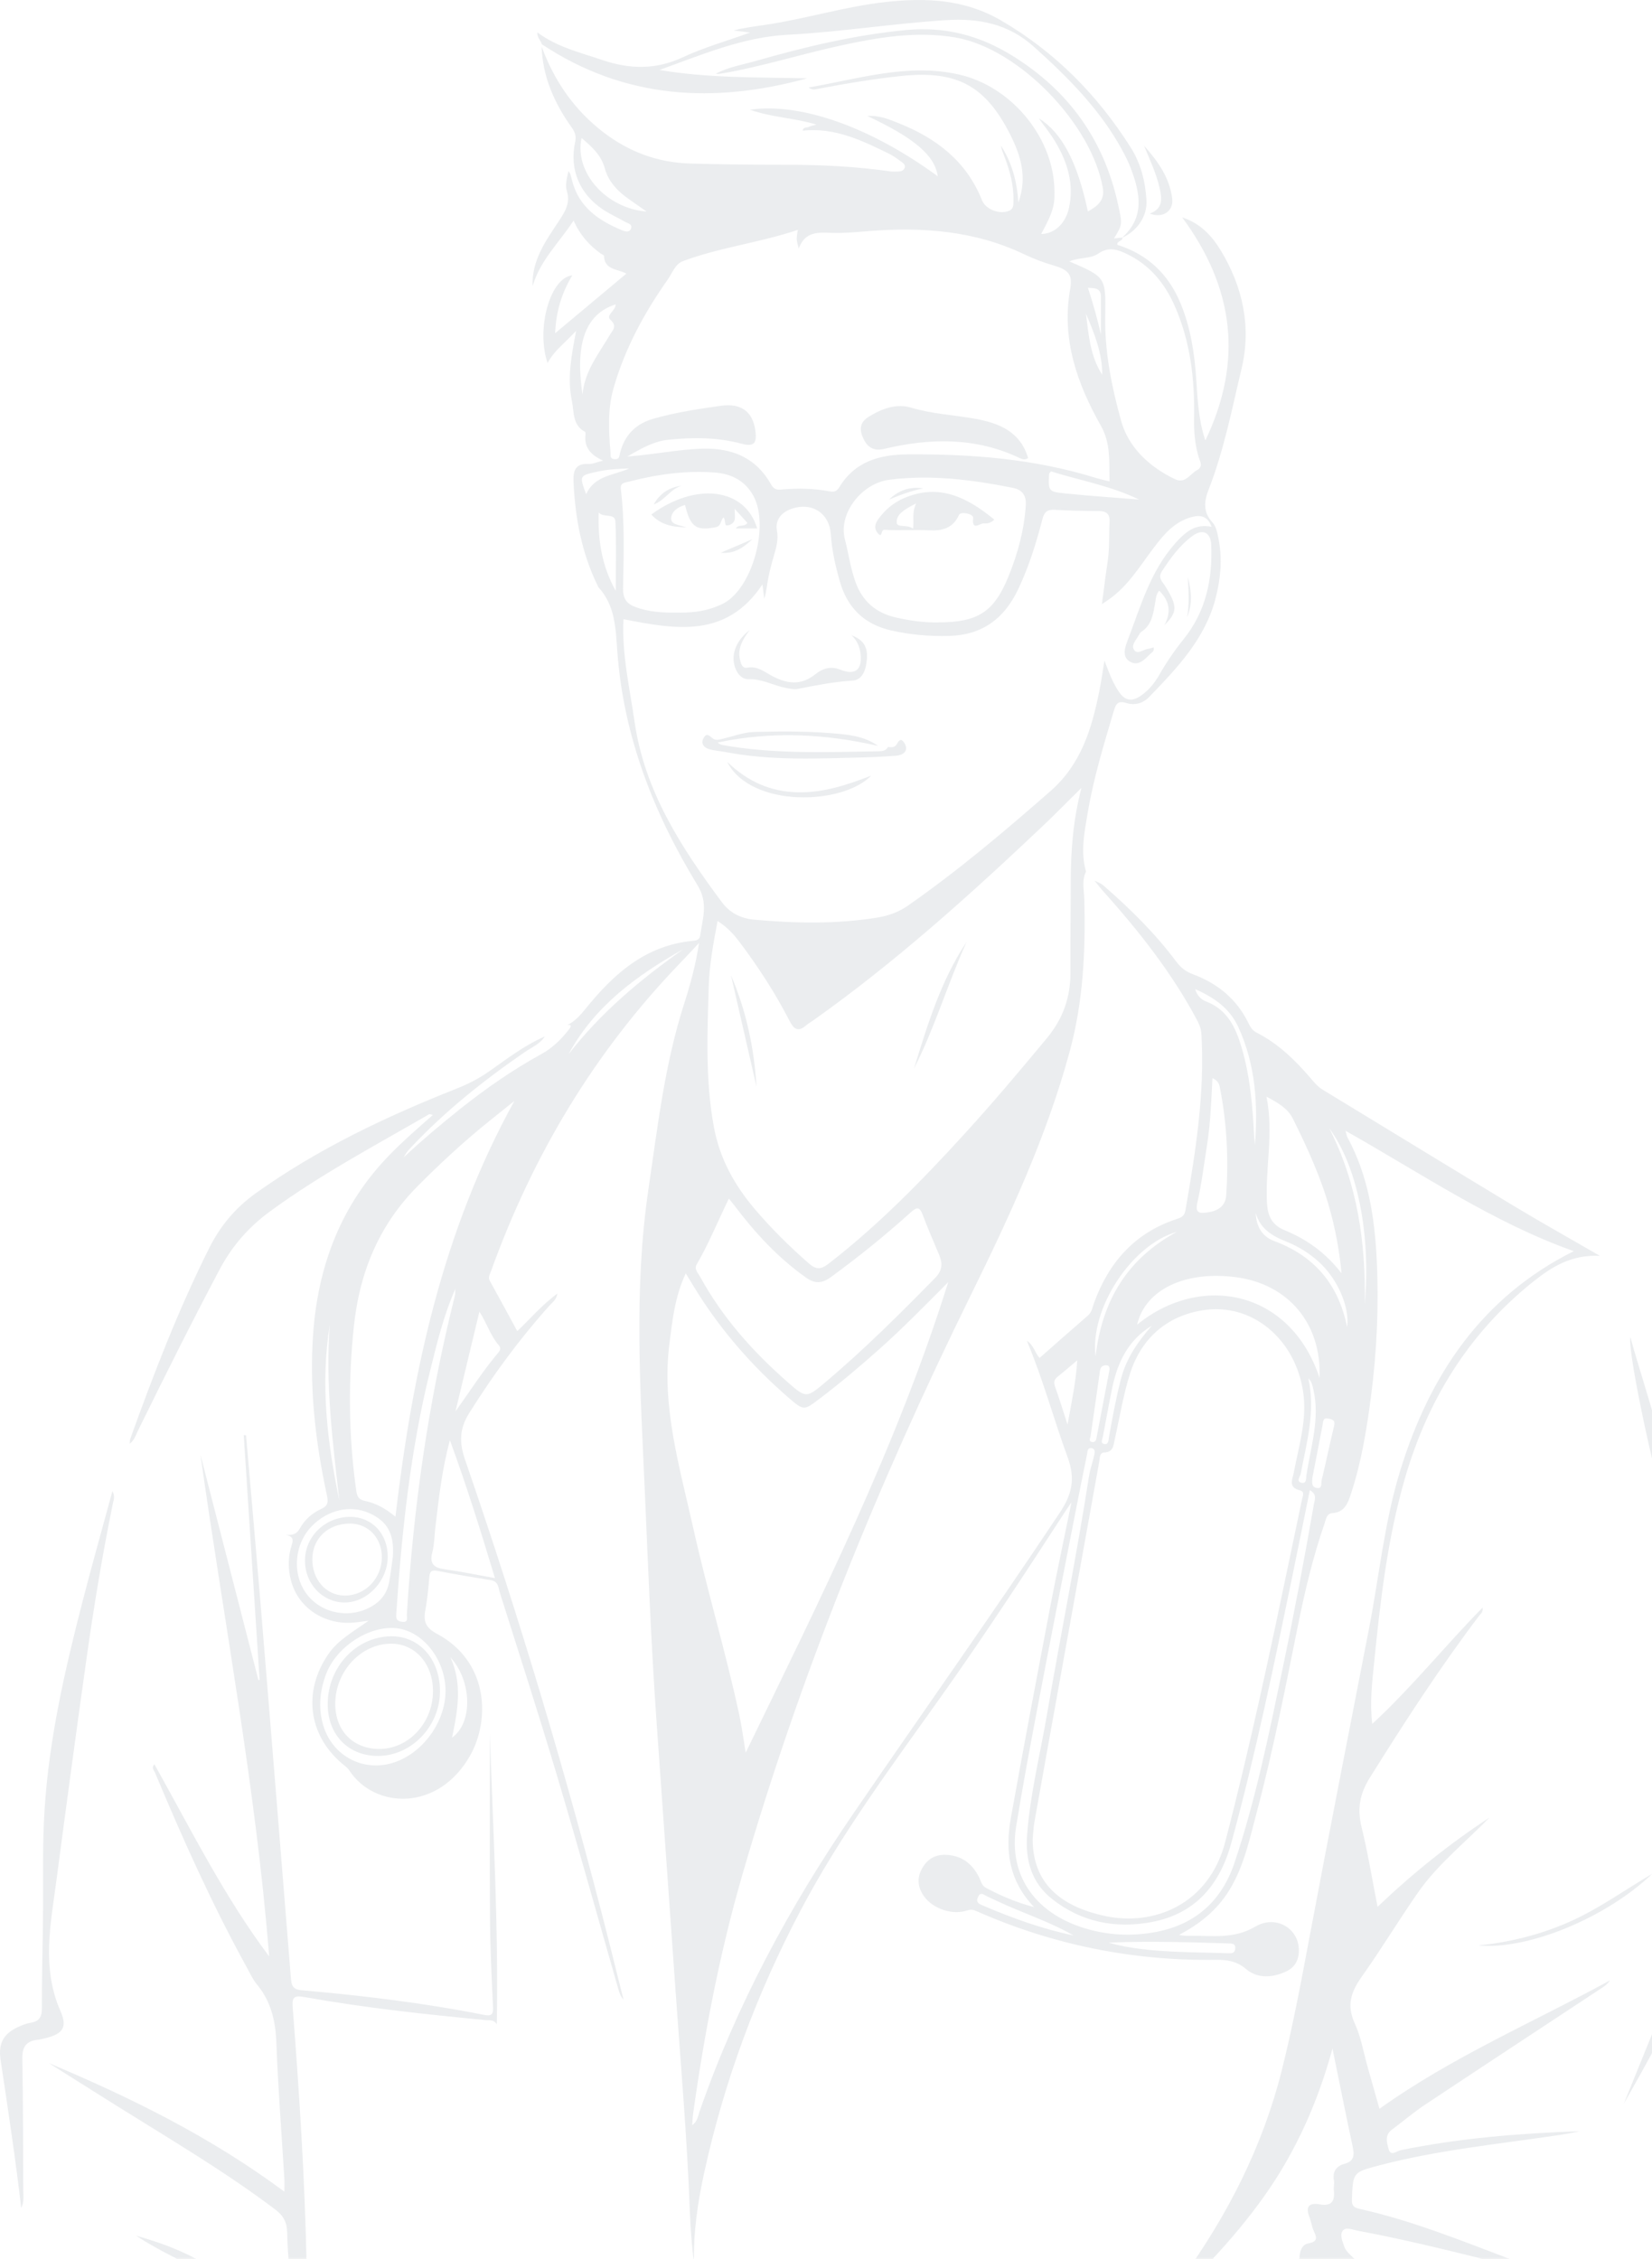 <svg width="316" height="432" viewBox="0 0 316 432" fill="none" xmlns="http://www.w3.org/2000/svg">
<g opacity="0.08">
<path d="M104.225 198.224C100.33 199.905 96.994 202.493 93.559 204.901C91.615 206.263 89.578 207.31 87.374 208.184C73.871 213.539 60.787 219.719 48.911 228.215C45.074 230.96 42.163 234.413 40.034 238.661C34.106 250.493 29.368 262.805 24.899 275.234C24.823 275.445 24.855 275.695 24.82 276.126C25.706 275.421 25.946 274.522 26.336 273.729C31.449 263.34 36.602 252.975 42.034 242.746C44.427 238.243 47.597 234.65 51.658 231.676C61.291 224.621 71.818 219.045 82.115 213.087C82.209 213.033 82.403 213.151 82.79 213.25C79.899 215.78 77.114 218.215 74.525 220.869C65.25 230.377 60.851 241.993 59.904 255.001C59.145 265.424 60.328 275.745 62.524 285.94C62.807 287.255 62.774 287.984 61.439 288.59C59.717 289.371 58.267 290.658 57.365 292.304C56.724 293.473 55.893 293.607 54.671 293.566C55.915 293.762 56.192 294.325 55.826 295.418C55.06 297.706 55.062 300.067 55.687 302.374C57.077 307.511 62.007 310.77 67.593 310.328C68.393 310.264 69.187 310.13 70.51 309.961C67.514 312.1 64.681 313.627 62.8 316.364C57.936 323.445 58.929 331.749 65.415 337.272C65.909 337.691 66.479 338.079 66.823 338.606C71.624 345.947 83.79 346.558 89.916 335.778C93.712 329.098 93.612 317.815 83.546 312.444C81.552 311.379 80.947 310.186 81.341 308.073C81.741 305.925 81.941 303.735 82.13 301.553C82.224 300.465 82.608 300.228 83.669 300.432C87.078 301.088 90.503 301.664 93.932 302.215C95.368 302.446 95.322 303.683 95.612 304.601C99.296 316.253 103.059 327.882 106.547 339.592C110.57 353.095 114.339 366.674 118.218 380.22C118.438 380.991 118.657 381.761 119.272 382.437C118.351 378.765 117.441 375.091 116.511 371.421C108.619 340.272 99.42 309.511 88.948 279.136C87.842 275.928 87.852 273.278 89.75 270.253C94.335 262.946 99.401 256.039 105.161 249.63C105.675 249.057 106.409 248.625 106.628 247.388C103.683 249.554 101.526 252.124 98.945 254.584C97.167 251.314 95.463 248.134 93.707 244.983C93.305 244.262 93.704 243.724 93.911 243.148C101.897 220.96 113.737 201.14 130.151 184.131C131.265 182.976 132.35 181.793 133.717 180.336C133.082 184.542 132.044 188.295 130.858 191.986C127.139 203.558 125.784 215.564 124.023 227.512C121.172 246.858 122.518 266.216 123.359 285.595C123.983 299.948 124.539 314.302 125.542 328.635C126.765 346.119 128.016 363.602 129.244 381.085C130.229 395.089 131.455 409.077 131.961 423.113C132.08 426.429 132.383 429.737 132.759 433.061C132.585 427.149 133.437 421.34 134.683 415.619C138.517 398.023 144.745 381.288 153.147 365.36C160.782 350.884 170.53 337.799 179.978 324.517C188.302 312.816 196.144 300.793 203.969 288.757C204.183 288.43 204.411 288.112 204.95 287.326C203.504 294.419 202.103 300.942 200.854 307.494C198.306 320.857 195.776 334.223 193.37 347.613C192.272 353.724 192.848 359.571 197.819 364.746C194.215 363.783 191.364 362.522 188.593 361.051C187.79 360.625 187.657 359.798 187.301 359.076C185.981 356.399 183.908 354.809 180.813 354.734C178.701 354.683 177.249 355.711 176.305 357.48C175.33 359.304 175.593 361.086 176.798 362.738C178.499 365.067 182.252 366.34 185.019 365.367C185.75 365.109 186.224 365.258 186.814 365.519C201.399 371.964 216.667 375.045 232.604 374.824C234.722 374.794 236.552 375.045 238.39 376.612C240.531 378.436 243.427 378.251 245.983 377.063C247.958 376.145 248.675 374.379 248.393 372.2C247.923 368.556 243.862 366.262 240.108 368.472C235.922 370.938 231.744 370.145 227.478 370.218C226.859 370.228 226.24 370.219 225.523 370.044C229.472 367.991 232.794 365.32 235.136 361.515C237.951 356.944 239.017 351.751 240.369 346.693C243.546 334.799 245.882 322.71 248.322 310.646C249.637 304.141 251.184 297.675 253.359 291.385C253.638 290.577 253.746 289.462 254.867 289.385C257.244 289.222 257.846 287.419 258.427 285.655C260.412 279.628 261.426 273.388 262.242 267.124C263.367 258.497 263.763 249.828 263.355 241.128C262.968 232.884 261.734 224.848 257.716 217.471C257.579 217.219 257.557 216.904 257.388 216.271C272.008 224.517 285.673 233.841 301.035 239.285C283.414 248.087 273.441 263.012 267.819 281.316C264.811 291.106 263.83 301.335 261.89 311.357C258.069 331.091 254.174 350.811 250.469 370.567C248.869 379.093 247.279 387.615 245.163 396.031C241.513 410.55 234.825 423.613 226.121 435.702C224.374 438.128 222.554 440.501 220.851 442.976C228.486 435.916 235.773 428.547 241.83 420.014C247.938 411.408 252.109 401.941 254.882 391.792C256.162 398.051 257.41 404.315 258.745 410.562C259.093 412.191 259.06 413.332 257.117 413.855C255.649 414.25 254.851 415.322 255.156 417.008C255.269 417.632 255.07 418.309 255.141 418.948C255.37 421.025 254.654 421.984 252.429 421.587C250.451 421.234 249.663 421.982 250.469 424.01C250.827 424.91 250.929 425.922 251.351 426.782C251.985 428.073 251.932 428.742 250.302 429.04C249.001 429.279 248.676 430.512 248.568 431.69C248.153 436.213 247.705 440.734 247.38 445.264C247.124 448.821 247.034 452.39 247.028 456.001C249.003 452.228 250.092 448.142 251.134 444.051C251.714 441.775 252.075 439.453 252.237 437.095C252.47 433.697 253.226 433.315 256.272 435.058C260.712 437.6 264.876 440.564 269.015 443.565C270.811 444.866 272.669 446.08 274.638 447.144C270.84 442.445 266.231 438.629 261.867 434.561C260.68 433.456 259.457 432.387 258.296 431.254C257.84 430.81 257.355 430.29 257.157 429.71C256.821 428.73 256.247 427.51 256.815 426.675C257.395 425.824 258.639 426.42 259.551 426.59C270.773 428.678 281.81 431.572 292.868 434.368C293.258 434.467 293.619 434.679 294.085 434.428C292.691 433.355 291.046 432.876 289.477 432.284C279.776 428.628 270.165 424.694 259.999 422.433C258.973 422.205 258.541 421.812 258.592 420.64C258.817 415.438 258.781 415.46 263.795 414.141C275.029 411.187 286.57 410.061 298.015 408.363C299.408 408.157 300.793 407.906 302.169 407.594C290.658 408.006 279.206 408.907 267.898 411.229C267.193 411.374 266.04 412.444 265.656 411.102C265.31 409.892 264.784 408.388 266.236 407.308C268.382 405.712 270.425 403.965 272.648 402.486C283.919 394.993 295.235 387.566 306.532 380.111C307.065 379.758 307.57 379.362 307.953 378.753C293.269 386.778 277.797 393.357 263.868 403.309C263.091 400.56 262.35 397.934 261.605 395.311C260.808 392.504 260.332 389.548 259.126 386.928C257.548 383.498 258.437 380.92 260.465 378.066C264.221 372.783 267.562 367.207 271.277 361.894C275.071 356.467 280.296 352.373 284.87 347.636C277.315 352.601 270.271 358.222 263.505 364.684C262.489 359.516 261.673 354.448 260.454 349.479C259.596 345.976 260.045 343.162 262.025 339.992C268.643 329.394 275.42 318.921 282.973 308.963C283.244 308.603 283.715 308.333 283.588 307.459C276.404 314.751 270.126 322.648 262.49 329.696C261.996 325.582 262.465 321.832 262.84 318.077C264.024 306.21 265.382 294.366 268.701 282.864C273.041 267.829 280.902 255.032 293.203 245.177C296.743 242.341 300.542 239.905 306.043 240.185C300.131 236.766 294.783 233.782 289.541 230.62C277.327 223.252 265.168 215.795 252.978 208.386C251.978 207.779 251.289 206.888 250.549 206.029C247.617 202.629 244.415 199.538 240.366 197.487C239.556 197.076 239.186 196.453 238.83 195.715C236.596 191.086 232.897 188.074 228.165 186.318C226.798 185.811 225.848 185.042 224.986 183.89C220.932 178.474 216.136 173.751 211.039 169.328C210.569 168.92 209.924 168.716 209.36 168.418C209.869 169.045 210.354 169.693 210.892 170.294C217.726 177.925 224.075 185.906 228.917 194.993C229.378 195.857 229.744 196.681 229.805 197.707C230.491 209.145 228.679 220.347 226.743 231.545C226.549 232.665 225.837 232.887 224.952 233.183C216.982 235.848 212.051 241.5 209.251 249.245C208.956 250.061 208.844 250.958 208.098 251.603C204.997 254.281 201.933 257.001 198.861 259.701C197.922 258.747 197.849 257.404 196.413 256.4C199.585 263.971 201.566 271.475 204.23 278.729C205.721 282.789 205.066 285.768 202.754 289.247C189.827 308.697 176.307 327.736 163.12 347.005C150.982 364.741 140.857 383.505 133.805 403.864C133.508 404.72 133.411 405.739 132.396 406.449C132.47 405.572 132.496 404.847 132.597 404.132C134.753 388.795 137.652 373.583 141.954 358.715C153.044 320.385 168.044 283.567 185.651 247.795C193.088 232.681 200.177 217.443 204.616 201.1C207.221 191.507 207.669 181.763 207.404 171.916C207.358 170.185 206.892 168.386 207.739 166.697C206.645 162.906 207.44 159.136 208.064 155.421C209.179 148.795 211.155 142.373 213.06 135.937C213.496 134.461 213.95 133.972 215.544 134.475C217.082 134.961 218.696 134.466 219.814 133.305C225.163 127.751 230.53 122.18 232.534 114.38C233.469 110.735 233.838 107.027 233.126 103.296C232.902 102.12 232.676 100.719 231.923 99.914C230.033 97.893 230.368 95.739 231.199 93.611C234.124 86.121 235.643 78.24 237.497 70.479C239.398 62.517 237.734 54.847 233.478 47.843C231.749 44.999 229.487 42.642 226.14 41.589C235.986 54.922 237.882 68.959 230.561 84.243C229.271 80.355 229.083 76.52 228.835 72.701C228.508 67.656 227.763 62.699 225.814 57.999C223.509 52.443 219.541 48.645 213.728 46.823C213.613 46.051 214.783 46.159 214.709 45.425C214.197 45.479 213.684 45.533 213.09 45.595C214.747 42.905 214.699 42.916 213.878 39.148C211.18 26.753 204.423 17.316 193.624 10.64C187.321 6.744 180.727 5.039 173.262 5.751C163.437 6.689 153.948 8.977 144.513 11.671C141.954 12.402 139.291 12.811 136.911 14.117C137.414 14.182 137.876 14.089 138.339 14.009C145.852 12.701 153.128 10.387 160.563 8.761C167.865 7.164 175.283 5.891 182.745 7.167C194.86 9.238 208.857 23.72 210.957 35.998C211.348 38.285 209.937 39.445 208.091 40.441C206.073 30.911 203.082 25.32 198.683 22.611C199.71 24.051 200.895 25.497 201.843 27.085C204.193 31.017 205.507 35.211 204.457 39.847C203.787 42.806 201.648 44.741 199.159 44.753C201.524 40.383 201.867 39.128 201.667 35.584C201.114 25.794 193.236 16.489 183.473 14.262C173.704 12.033 164.399 15.055 154.674 16.731C155.459 17.304 155.933 17.094 156.4 17.005C161.732 15.991 167.072 15.083 172.482 14.524C183.036 13.434 188.535 16.375 193.289 25.844C195.309 29.869 196.518 33.956 194.798 38.74C194.534 34.652 193.547 31.071 191.46 27.846C191.554 28.543 191.837 29.18 192.086 29.829C193.135 32.568 193.925 35.367 193.861 38.335C193.845 39.118 193.955 39.965 192.925 40.355C191.152 41.026 188.54 40.064 187.829 38.275C184.86 30.803 179.063 26.411 171.875 23.549C170.068 22.829 168.236 22.033 165.908 22.182C174.981 26.437 178.845 29.778 179.366 33.709C166.627 24.361 153.177 19.559 143.443 20.99C147.591 22.447 151.865 22.533 156.16 23.822C155.446 24.035 155.031 24.096 154.683 24.28C154.309 24.479 153.663 24.218 153.535 24.988C159.685 24.335 164.952 26.88 170.197 29.477C170.989 29.869 171.702 30.428 172.428 30.944C172.824 31.226 173.254 31.593 173.031 32.141C172.833 32.623 172.346 32.802 171.823 32.803C171.336 32.804 170.841 32.853 170.364 32.785C163.817 31.849 157.29 31.516 150.633 31.515C144.458 31.514 138.214 31.458 132.005 31.274C125.853 31.092 120.427 29.084 115.57 25.411C109.913 21.134 106.052 15.534 103.605 8.917C103.794 14.717 106.062 19.767 109.361 24.387C110.044 25.342 110.243 26.094 110.005 27.209C108.899 32.387 110.839 37.072 115.337 40.07C116.677 40.963 118.174 41.619 119.573 42.428C120.082 42.722 121.026 42.847 120.702 43.718C120.41 44.5 119.644 44.303 119.02 44.048C114.517 42.204 110.737 39.624 109.431 34.547C109.33 34.154 109.239 33.758 109.123 33.37C109.081 33.228 108.977 33.104 108.748 32.707C108.405 34.123 108.075 35.373 108.429 36.542C109.128 38.855 108.091 40.478 106.884 42.303C104.398 46.063 101.681 49.798 101.885 54.71C103.299 49.816 106.977 46.383 109.717 42.187C110.914 44.889 112.693 46.925 114.975 48.533C115.174 48.673 115.544 48.809 115.546 48.953C115.597 51.608 118.067 51.412 119.821 52.328C115.241 56.158 110.855 59.826 106.188 63.73C106.356 59.636 107.425 56.055 109.479 52.651C105.162 53.13 102.528 63.004 104.745 69.429C106.002 67.04 108.084 65.573 110.202 63.272C109.274 68.119 108.489 72.36 109.388 76.642C109.833 78.767 109.453 81.299 111.914 82.596C112 82.642 112.015 82.904 111.996 83.057C111.705 85.416 112.835 86.966 115.35 88.092C114.113 88.397 113.357 88.775 112.627 88.73C109.913 88.562 109.605 90.207 109.708 92.3C110.044 99.16 111.276 105.807 114.335 112.027C114.371 112.099 114.37 112.198 114.42 112.253C117.731 115.822 117.758 120.257 118.096 124.776C119.305 140.959 125.097 155.665 133.469 169.378C135.512 172.726 134.381 175.728 133.936 178.933C133.82 179.771 133.154 179.88 132.495 179.942C123.456 180.798 117.35 186.301 111.993 192.949C110.989 194.195 109.961 195.346 108.5 196.045C109.389 195.879 109.261 196.322 108.904 196.787C107.414 198.727 105.719 200.405 103.526 201.609C98.049 204.619 92.936 208.18 88.042 212.072C84.341 215.016 80.733 218.065 77.263 221.296C77.583 220.608 78.035 220.065 78.516 219.551C85.03 212.593 92.427 206.692 100.257 201.297C101.622 200.346 103.256 199.706 104.225 198.224ZM211.261 126.343C210.929 128.33 210.655 130.328 210.254 132.3C208.804 139.44 206.796 146.164 200.927 151.306C192.132 159.012 183.226 166.544 173.627 173.233C171.858 174.466 169.91 175.149 167.796 175.491C159.97 176.757 152.127 176.594 144.267 175.887C141.687 175.655 139.6 174.589 138.062 172.518C130.33 162.107 123.318 151.344 121.394 138.114C120.44 131.554 118.92 125.053 119.265 118.423C129.161 120.354 138.951 122.162 145.841 111.767C145.976 112.818 146.085 113.668 146.194 114.518C146.607 113.151 146.722 111.774 146.985 110.426C147.265 108.998 147.647 107.586 148.057 106.188C148.51 104.643 148.921 103.186 148.616 101.472C148.238 99.346 149.573 97.912 151.532 97.267C155.347 96.012 158.648 98.153 158.915 102.146C159.122 105.251 159.8 108.23 160.647 111.196C162.088 116.241 165.297 119.394 170.459 120.573C174.119 121.408 177.792 121.72 181.548 121.621C187.942 121.451 192.134 118.269 194.796 112.626C196.81 108.355 198.21 103.877 199.382 99.335C199.777 97.801 200.402 97.419 201.851 97.507C204.602 97.673 207.363 97.715 210.121 97.734C211.6 97.744 212.329 98.219 212.242 99.858C212.109 102.368 212.258 104.886 211.876 107.388C211.483 109.96 211.176 112.544 210.775 115.548C211.474 115.076 211.729 114.906 211.983 114.732C215.687 112.191 217.955 108.4 220.581 104.91C222.533 102.316 224.589 99.783 227.953 98.884C229.71 98.414 231.037 98.762 231.75 100.741C229.044 100.269 227.333 101.067 224.808 103.901C219.99 109.305 218.12 116.167 215.614 122.701C215.142 123.929 214.647 125.626 216.082 126.503C217.735 127.515 218.934 126.14 220.038 125.053C220.343 124.753 220.857 124.547 220.664 123.807C220.269 123.917 219.903 124.062 219.523 124.115C218.632 124.24 217.56 125.28 216.902 124.248C216.364 123.404 217.269 122.441 217.752 121.609C217.914 121.329 218.069 120.992 218.323 120.829C220.331 119.533 220.583 117.412 220.956 115.342C221.098 114.553 221.101 113.719 221.729 112.97C223.735 114.911 224.075 117.084 222.723 119.571C225.264 117.061 225.266 115.913 222.868 112.076C222.329 111.215 221.445 110.501 222.246 109.275C223.895 106.747 225.648 104.302 228.096 102.501C230.054 101.06 231.583 101.804 231.685 104.223C231.961 110.809 230.651 116.961 226.416 122.23C224.688 124.38 223.138 126.639 221.767 129.035C220.838 130.661 219.671 132.113 218.067 133.161C216.501 134.184 215.226 134.016 214.113 132.431C212.833 130.609 212.121 128.566 211.261 126.343ZM197.53 351.76C197.643 350.632 197.683 349.491 197.881 348.379C199.394 339.85 200.937 331.326 202.472 322.801C205.07 308.374 207.666 293.948 210.271 279.524C210.394 278.842 210.3 277.827 211.228 277.79C212.996 277.719 212.975 276.433 213.238 275.269C214.183 271.082 214.853 266.807 216.148 262.731C218.29 255.993 223.13 251.708 230.037 250.594C239.504 249.067 247.801 256.115 249.278 266.257C250.048 271.548 248.444 276.532 247.484 281.606C247.232 282.936 246.338 284.467 248.658 285.031C249.662 285.276 249.163 286.219 249.024 286.89C248.286 290.453 247.531 294.013 246.786 297.576C242.964 315.871 239.084 334.146 234.371 352.244C231.213 364.37 220.584 368.415 211.375 366.436C202.571 364.543 197.551 359.962 197.53 351.76ZM120.002 87.307C122.766 85.707 125.092 84.389 127.82 84.106C132.526 83.62 137.199 83.619 141.826 84.854C144.177 85.482 144.806 84.843 144.497 82.43C144.035 78.812 141.853 77.046 137.89 77.607C133.57 78.218 129.241 78.869 125.022 80.071C121.587 81.05 119.435 83.239 118.592 86.68C118.43 87.341 118.474 87.883 117.543 87.818C116.625 87.752 116.832 87.112 116.787 86.596C116.43 82.456 116.212 78.263 117.356 74.254C119.512 66.705 123.228 59.85 127.728 53.463C128.58 52.255 129.164 50.49 130.607 49.952C137.714 47.298 145.296 46.427 152.611 43.962C152.305 45.732 152.305 45.732 152.784 47.531C154.007 44.183 156.597 44.455 159.148 44.539C161.419 44.613 163.675 44.403 165.943 44.218C176.249 43.375 186.348 44.072 195.885 48.623C197.704 49.492 199.617 50.21 201.55 50.777C204.244 51.567 205.214 52.429 204.721 55.176C202.998 64.787 205.994 73.3 210.583 81.43C212.496 84.818 212.144 88.34 212.241 92.078C211.143 91.797 210.352 91.631 209.585 91.393C197.846 87.74 185.761 86.807 173.566 86.9C168.339 86.939 163.576 88.225 160.599 93.1C160.189 93.772 159.743 94.171 158.841 93.998C155.719 93.401 152.557 93.343 149.402 93.634C148.439 93.722 147.945 93.454 147.482 92.631C144.625 87.549 140.091 85.673 134.458 85.81C129.75 85.927 125.144 86.945 120.002 87.307ZM137.262 176.149C139.07 177.289 140.317 178.643 141.446 180.143C145.064 184.946 148.322 189.976 151.069 195.324C151.881 196.905 152.745 197.381 154.191 196.111C154.613 195.739 155.121 195.464 155.583 195.136C171.239 184.04 185.452 171.233 199.361 158.072C201.825 155.741 204.195 153.312 206.861 150.679C205.288 156.728 204.831 162.528 204.822 168.38C204.812 174.22 204.728 180.061 204.76 185.902C204.787 190.71 203.347 194.827 200.213 198.601C195.081 204.781 189.911 210.926 184.499 216.853C176.401 225.719 168.028 234.313 158.488 241.685C157.024 242.817 156.13 242.868 154.663 241.584C150.991 238.367 147.541 234.959 144.383 231.243C140.489 226.66 137.672 221.575 136.56 215.571C134.905 206.634 135.301 197.64 135.572 188.643C135.696 184.502 136.443 180.443 137.262 176.149ZM142.634 335.206C142.225 332.742 141.923 330.338 141.416 327.979C138.823 315.935 135.253 304.134 132.576 292.103C129.989 280.475 126.507 269.022 128.062 256.866C128.634 252.4 129.102 247.942 131.175 243.54C131.754 244.49 132.17 245.17 132.583 245.852C137.544 254.04 143.731 261.19 150.97 267.423C153.756 269.823 153.827 269.734 156.698 267.561C160.709 264.525 164.548 261.285 168.3 257.935C172.701 254.005 176.823 249.784 181.379 245.219C171.465 276.815 156.91 305.784 142.634 335.206ZM139.421 229.23C139.905 229.834 140.207 230.195 140.491 230.571C144.415 235.77 148.782 240.515 154.137 244.312C155.868 245.539 157.192 245.513 158.912 244.26C164.224 240.392 169.325 236.272 174.198 231.873C175.38 230.806 175.913 230.762 176.503 232.351C177.46 234.931 178.585 237.449 179.643 239.992C180.32 241.617 180.282 242.972 178.894 244.388C172.199 251.22 165.431 257.967 158.122 264.151C154.206 267.465 154.237 267.484 150.473 264.166C143.924 258.392 138.183 251.946 133.959 244.248C133.554 243.508 132.725 242.743 133.269 241.812C135.585 237.843 137.301 233.574 139.421 229.23ZM75.641 290.073C73.824 288.557 71.971 287.514 69.935 287.087C68.617 286.811 68.314 286.289 68.141 285.06C66.661 274.558 66.583 264.047 67.707 253.511C68.802 243.263 72.536 234.245 79.888 226.852C84.24 222.477 88.755 218.289 93.567 214.423C95.172 213.133 96.783 211.849 98.391 210.562C84.735 235.284 78.913 262.104 75.641 290.073ZM179.427 119.032C176.896 119.098 174.096 118.723 171.319 118.083C167.547 117.212 164.972 114.996 163.654 111.351C162.687 108.676 162.314 105.85 161.608 103.114C160.321 98.128 164.89 92.425 170.081 91.758C178.065 90.734 185.923 91.748 193.738 93.3C195.488 93.647 196.327 94.7 196.214 96.593C195.931 101.342 194.677 105.859 192.913 110.223C190.157 117.036 187.053 119.037 179.427 119.032ZM204.552 49.995C206.54 49.16 208.589 49.554 210.148 48.465C212.056 47.132 213.815 47.727 215.612 48.604C219.888 50.689 222.731 54.092 224.642 58.375C227.713 65.26 228.546 72.54 228.406 79.973C228.358 82.512 228.561 84.987 229.281 87.415C229.548 88.317 230.216 89.234 228.943 89.93C227.613 90.657 226.719 92.57 224.778 91.651C219.871 89.328 215.871 85.558 214.474 80.557C212.662 74.069 211.284 67.322 211.407 60.441C211.54 53 211.518 52.999 204.552 49.995ZM129.3 117.156C126.696 117.194 124.131 117.03 121.64 116.133C119.897 115.506 119.152 114.528 119.185 112.538C119.288 106.219 119.522 99.884 118.759 93.584C118.603 92.297 119.491 92.324 120.226 92.133C125.666 90.717 131.193 89.941 136.815 90.38C139.954 90.624 142.581 91.985 144.142 94.893C147.085 100.38 144.15 111.721 138.906 115.103C138.234 115.536 137.466 115.838 136.713 116.127C134.325 117.044 131.823 117.202 129.3 117.156ZM250.55 284.98C251.976 285.862 251.492 286.742 251.342 287.602C249.506 298.128 247.534 308.627 245.347 319.087C242.733 331.599 240.209 344.139 236.131 356.277C233.735 363.407 228.808 367.983 221.304 369.454C217.039 370.291 212.76 370.186 208.543 369.08C198.264 366.381 192.82 358.878 194.371 349.32C195.578 341.889 196.951 334.483 198.359 327.087C200.705 314.76 203.133 302.448 205.536 290.133C206.317 286.13 207.112 282.131 207.933 278.137C208.033 277.649 207.974 276.82 208.809 276.967C209.604 277.106 209.393 277.862 209.285 278.369C208.999 279.711 208.507 281.014 208.299 282.364C205.951 297.562 202.869 312.629 200.287 327.783C198.97 335.52 197.029 343.159 196.461 351.018C196.114 355.818 197.346 360.098 201.227 363.17C206.837 367.61 213.33 368.893 220.259 367.6C228.691 366.027 233.348 360.428 235.528 352.466C240.171 335.514 243.726 318.311 247.274 301.108C248.364 295.829 249.422 290.541 250.55 284.98ZM256.615 243.516C253.458 239.453 249.832 236.962 245.679 235.258C243.329 234.295 242.495 232.556 242.359 230.139C241.98 223.441 243.682 216.775 242.258 209.74C244.547 210.957 246.337 211.993 247.333 213.998C250.07 219.512 252.631 225.096 254.304 231.045C255.395 234.925 256.159 238.861 256.615 243.516ZM86.06 275.447C89.317 284.318 91.981 292.896 94.673 301.811C91.208 301.192 88.137 300.548 85.037 300.122C82.966 299.837 82.132 299.062 82.697 296.872C83.097 295.321 83.09 293.667 83.283 292.062C83.938 286.627 84.501 281.175 86.06 275.447ZM252.412 263.53C246.775 246.529 229.544 243.493 217.513 253.346C219.073 246.594 226.787 242.936 236.605 244.292C246.437 245.649 252.827 253.158 252.412 263.53ZM87.107 246.487C87.071 246.955 87.101 247.439 86.988 247.888C81.975 267.886 79.07 288.2 77.825 308.766C77.789 309.351 78.224 310.367 76.849 310.163C75.762 310.001 75.742 309.482 75.807 308.516C76.862 292.91 78.5 277.386 82.272 262.165C83.585 256.867 84.866 251.548 87.107 246.487ZM85.222 323.413C85.203 329.216 81.046 335.075 75.581 337.002C69.672 339.084 63.548 335.917 61.804 329.888C60.843 326.565 61.186 323.297 62.388 320.137C64.483 314.63 71.264 310.519 76.456 311.49C81.296 312.394 85.241 317.761 85.222 323.413ZM231.919 206.198C233.204 206.757 233.262 207.592 233.39 208.25C234.698 214.976 235.012 221.773 234.555 228.596C234.415 230.69 232.938 231.612 230.946 231.883C229.35 232.1 228.579 231.986 229.05 229.924C229.844 226.456 230.264 222.901 230.83 219.382C231.519 215.094 231.699 210.751 231.919 206.198ZM75.153 297.655C74.912 299.336 74.743 301.032 74.409 302.695C74.064 304.41 73.188 305.816 71.693 306.845C67.676 309.608 62.086 308.929 58.969 305.245C55.84 301.547 56.122 295.535 59.593 291.928C62.646 288.758 67.002 287.756 70.639 289.388C74.134 290.958 75.432 293.377 75.153 297.655ZM91.704 250.848C93.186 253.165 93.832 255.481 95.391 257.253C95.898 257.829 95.658 258.282 95.274 258.738C92.306 262.258 89.851 266.139 87.125 269.932C88.62 263.699 90.116 257.466 91.704 250.848ZM111.423 75.467C110.026 66.058 111.746 60.137 117.761 58.213C117.798 59.378 115.809 60.301 116.76 61.156C118.116 62.376 117.194 63.136 116.714 63.954C114.57 67.599 111.816 70.949 111.423 75.467ZM111.243 26.396C113.296 28.136 115.024 29.714 115.707 32.247C116.307 34.477 117.815 36.23 119.667 37.62C120.937 38.572 122.26 39.454 123.686 40.457C115.971 39.876 109.812 32.969 111.243 26.396ZM217.874 95.539C213.189 95.159 208.496 94.851 203.819 94.376C200.51 94.04 200.517 93.939 200.673 90.629C200.679 90.516 200.839 90.411 201.044 90.157C206.601 91.9 212.45 92.896 217.874 95.539ZM212.047 371.535C219.714 371.189 227.367 371.449 235.022 371.681C235.691 371.702 236.373 371.687 236.278 372.682C236.19 373.602 235.58 373.579 234.878 373.556C231.399 373.44 227.916 373.418 224.44 373.248C220.266 373.042 216.103 372.679 212.047 371.535ZM114.518 98.007C115.392 99.106 117.64 98.043 117.718 99.744C117.912 104.009 117.782 108.288 117.782 113.013C115.035 108.077 114.369 103.184 114.518 98.007ZM240.045 218.954C239.993 218.403 239.92 217.854 239.893 217.302C239.612 211.625 239.145 205.965 237.543 200.482C236.431 196.675 234.88 193.149 230.761 191.555C229.86 191.206 229.028 190.542 228.61 189.173C232.373 190.815 235.249 192.918 236.862 196.419C240.169 203.596 240.653 211.199 240.045 218.954ZM205.361 370.163C199.363 368.912 193.64 366.84 188.024 364.444C187.729 364.319 187.412 364.189 187.181 363.978C186.739 363.575 186.935 363.102 187.155 362.658C187.438 362.087 187.797 362.112 188.319 362.412C189.087 362.85 189.914 363.182 190.714 363.562C195.548 365.863 200.696 367.466 205.361 370.163ZM130.687 181.544C122.541 187.295 114.93 193.653 108.759 201.613C113.755 192.389 121.822 186.535 130.687 181.544ZM206.059 260.166C205.805 264.366 204.992 268.055 204.199 272.438C203.276 269.607 202.598 267.392 201.821 265.213C201.535 264.409 201.601 263.858 202.282 263.318C203.458 262.386 204.59 261.398 206.059 260.166ZM251.021 282.703C251.683 279.294 252.357 275.888 252.995 272.475C253.13 271.748 253.017 271.081 254.223 271.329C255.386 271.569 255.365 272.008 255.131 272.966C254.311 276.338 253.626 279.742 252.801 283.112C252.67 283.65 253.009 284.874 251.75 284.552C250.813 284.313 251.007 283.445 251.021 282.703ZM220.323 253.541C217.7 256.54 215.467 259.734 214.436 263.667C213.47 267.347 212.805 271.084 212.13 274.822C212.031 275.368 212.085 276.369 211.175 276.164C210.458 276.001 210.866 275.245 210.97 274.71C211.57 271.613 212.106 268.504 212.75 265.418C213.771 260.529 215.824 256.256 220.323 253.541ZM64.902 286.92C62.593 275.846 61.257 264.719 63.076 253.419C62.211 264.667 63.641 275.789 64.902 286.92ZM240.202 231.983C241.028 234.971 243.291 236.361 245.965 237.417C248.307 238.342 250.439 239.662 252.319 241.376C255.765 244.518 258.21 249.881 257.684 253.821C255.996 245.466 251.301 240.172 243.718 237.341C241.39 236.472 240.295 234.54 240.202 231.983ZM254.283 215.817C259.669 223.111 262.226 235.996 261.062 249.426C261.265 237.732 259.68 226.403 254.283 215.817ZM86.464 332.326C87.592 327.049 88.445 321.971 86.16 316.964C90.295 321.54 90.477 329.472 86.464 332.326ZM225.098 235.601C215.861 240.613 210.833 248.461 209.562 259.425C208.438 250.201 216.524 238.007 225.098 235.601ZM208.581 274.86C209.193 270.623 209.819 266.388 210.408 262.149C210.505 261.449 210.881 261.143 211.507 261.109C212.179 261.072 212.307 261.536 212.206 262.073C211.383 266.431 210.552 270.788 209.715 275.145C209.629 275.592 209.352 275.883 208.872 275.788C208.327 275.68 208.398 275.247 208.581 274.86ZM250.273 263.63C250.92 264.222 251.055 265.003 251.235 265.791C252.512 271.37 250.724 276.697 249.896 282.097C249.809 282.666 250.002 283.898 248.839 283.548C247.911 283.269 248.696 282.403 248.793 281.897C249.948 275.885 251.659 269.928 250.273 263.63ZM210.841 71.686C208.534 68.119 208.235 64.038 207.729 60.007C209.33 63.748 210.853 67.508 210.841 71.686ZM120.355 89.591C117.431 90.932 113.754 90.902 112.12 94.515C110.785 90.897 110.798 90.962 114.402 90.177C116.365 89.749 118.335 89.659 120.355 89.591ZM208.099 55.044C209.395 55.117 210.567 55.056 210.586 56.68C210.612 59.098 210.593 61.516 210.593 63.935C209.888 60.978 209.106 58.064 208.099 55.044Z" fill="#041C33"/>
<path d="M46.622 274.448C47.633 290.058 48.645 305.668 49.655 321.277C49.58 321.287 49.504 321.298 49.429 321.308C45.733 306.936 42.037 292.565 38.341 278.194C42.83 310.166 48.935 341.885 51.482 374.158C42.864 362.698 36.536 349.898 29.537 337.422C28.897 338.097 29.451 338.551 29.629 338.974C34.954 351.684 40.577 364.254 47.245 376.33C47.833 377.394 48.334 378.545 49.102 379.465C51.822 382.727 52.709 386.459 52.862 390.656C53.182 399.331 53.867 407.993 54.391 416.661C54.433 417.355 54.397 418.054 54.397 419.16C40.346 408.706 25.09 401.199 9.337 394.565C13.746 397.342 18.148 400.127 22.565 402.891C32.735 409.256 43.086 415.335 52.679 422.592C54.281 423.803 54.897 425.087 54.934 427.049C55.102 435.758 56.75 444.289 58.25 452.834C58.302 453.13 58.394 453.419 58.669 453.673C58.669 446.813 58.788 439.952 58.646 433.095C58.307 416.7 57.262 400.339 55.992 383.994C55.843 382.088 56.087 381.553 58.269 381.944C69.757 384 81.357 385.249 92.971 386.352C93.662 386.418 94.44 386.194 95.029 387.143C95.37 368.44 94.303 349.97 93.705 331.504C93.705 343.343 93.646 355.183 93.73 367.021C93.771 372.62 94.039 378.219 94.305 383.812C94.375 385.277 94.032 385.635 92.569 385.345C81.038 383.057 69.38 381.662 57.681 380.638C55.949 380.486 55.749 379.619 55.646 378.319C54.787 367.563 53.921 356.807 53.048 346.052C51.946 332.467 50.855 318.882 49.723 305.299C48.867 295.038 47.953 284.781 47.065 274.522C46.917 274.497 46.77 274.473 46.622 274.448Z" fill="#041C33"/>
<path d="M103.645 8.463C119.505 18.993 136.591 19.855 154.4 14.983C144.981 14.758 135.528 14.978 126.139 13.379C134.162 10.512 142.01 7.1 150.665 6.647C160.79 6.118 170.812 4.497 180.933 3.853C187.306 3.448 192.902 4.561 197.799 8.967C204.346 14.858 210.511 21.021 214.738 28.862C215.313 29.928 215.859 31.021 216.288 32.152C218.078 36.879 219.047 41.527 214.613 45.48C217.591 44.171 219.485 41.294 219.302 38.293C219.082 34.684 218.22 31.255 216.265 28.171C209.917 18.157 201.853 9.964 191.527 3.934C184.515 -0.161 177.11 -0.463 169.428 0.382C161.694 1.233 154.239 3.575 146.56 4.729C144.487 5.04 142.404 5.282 140.327 5.826C141.218 5.939 142.111 6.054 143.479 6.229C138.899 7.88 134.616 9.084 130.64 10.942C125.453 13.366 120.456 13.265 115.174 11.466C110.969 10.033 106.614 9.035 102.794 6.202C102.707 7.21 103.454 7.744 103.645 8.463Z" fill="#041C33"/>
<path d="M21.509 285.16C19.552 292.365 17.621 299.193 15.847 306.061C12.443 319.242 9.385 332.491 8.522 346.141C8.07 353.275 8.294 360.418 8.211 367.556C8.148 373.073 7.986 378.59 8.012 384.106C8.02 385.808 7.436 386.632 5.798 386.867C5.167 386.958 4.548 387.201 3.953 387.447C0.817 388.745 -0.387 390.589 0.107 393.907C1.504 403.27 2.946 412.624 4.054 422.288C4.654 421.08 4.455 420.043 4.452 419.053C4.425 410.615 4.421 402.175 4.268 393.738C4.228 391.535 4.966 390.354 7.159 390.115C7.638 390.062 8.113 389.938 8.584 389.827C11.928 389.046 12.965 387.79 11.595 384.691C7.876 376.277 9.72 367.815 10.834 359.342C12.672 345.361 14.555 331.385 16.52 317.421C17.93 307.395 19.569 297.404 21.605 287.483C21.734 286.857 22.028 286.25 21.509 285.16Z" fill="#041C33"/>
<path d="M310.601 402.354C318.838 387.842 326.669 373.213 332.751 357.73C332.988 357.128 333.186 356.509 333.371 355.888C334.821 351.02 333.926 349.137 328.947 347.927C326.178 347.254 325.387 345.987 325.617 343.224C326.681 330.445 327.352 317.64 327.315 304.819C326.713 305.118 326.75 305.749 326.692 306.313C325.332 319.459 323.529 332.544 321.358 345.58C320.676 349.674 321.295 350.607 325.21 351.751C329.272 352.937 329.444 353.234 327.955 357.574C322.96 372.135 317.092 386.359 311.307 400.615C311.07 401.195 310.836 401.774 310.601 402.354Z" fill="#041C33"/>
<path d="M319.769 292.224C319.801 279.146 315.148 267.651 311.867 255.76C311.228 258.429 317.32 286.872 319.769 292.224Z" fill="#041C33"/>
<path d="M330.815 427.599C333.011 424.663 332.511 421.552 332.054 418.432C330.989 411.165 329.435 403.995 327.573 396.865C328.654 407.11 329.735 417.354 330.815 427.599Z" fill="#041C33"/>
<path d="M48.439 441.242C42.796 433.668 34.755 430.031 26.004 427.568C33.325 432.37 41.9 435.133 48.439 441.242Z" fill="#041C33"/>
<path d="M282.763 372.07C292.152 372.985 307.177 366.85 316.06 358.353C310.837 361.416 305.921 365.002 300.354 367.484C294.765 369.976 288.943 371.441 282.763 372.07Z" fill="#041C33"/>
<path d="M218.839 27.855C219.932 30.566 221.198 33.178 221.828 36.018C222.26 37.963 222.519 39.923 219.925 40.849C222.489 41.821 224.524 40.338 224.221 37.947C223.708 33.905 221.427 30.789 218.839 27.855Z" fill="#041C33"/>
<path d="M169.85 142.864C169.441 143.65 168.686 143.675 167.956 143.687C158.073 143.847 148.18 144.248 138.372 142.52C138.001 142.455 137.639 142.344 137.289 142.013C147.558 139.813 157.769 140.322 167.949 142.655C165.288 140.726 162.077 140.471 159.035 140.227C154.126 139.832 149.17 139.866 144.241 139.991C142.27 140.042 140.315 140.8 138.36 141.267C137.643 141.438 136.889 141.705 136.275 141.188C135.663 140.673 135.144 140.121 134.586 141.14C134.01 142.195 134.613 142.937 135.522 143.233C136.587 143.582 137.747 143.628 138.858 143.843C147.61 145.526 156.444 145.061 165.266 144.853C167.208 144.807 169.15 144.689 171.088 144.554C171.644 144.516 172.278 144.437 172.718 144.142C173.55 143.584 173.436 142.752 172.934 142.007C172.284 141.043 171.885 141.731 171.556 142.301C171.14 143.023 170.499 142.926 169.85 142.864Z" fill="#041C33"/>
<path d="M162.89 121.503C163.906 122.457 164.425 123.607 164.593 124.936C164.988 128.082 163.638 129.239 160.696 128.061C158.822 127.311 157.259 127.903 155.952 128.957C153.162 131.207 150.445 130.765 147.604 129.234C146.139 128.445 144.835 127.327 142.904 127.701C141.963 127.883 141.682 126.838 141.514 126.017C141.12 124.084 141.91 122.467 143.402 120.502C140.86 122.435 139.909 124.992 140.473 127.206C140.853 128.695 141.808 129.943 143.228 129.897C145.766 129.816 147.871 131.084 150.21 131.543C150.998 131.698 151.853 131.903 152.612 131.754C156.067 131.071 159.496 130.389 163.044 130.169C165.089 130.042 165.659 127.963 165.816 126.102C166.017 123.702 165.147 122.356 162.89 121.503Z" fill="#041C33"/>
<path d="M139.093 145.705C143.624 154.549 161.156 154.018 166.644 148.343C162.092 150.106 157.48 151.644 152.543 151.528C147.534 151.41 143.154 149.601 139.093 145.705Z" fill="#041C33"/>
<path d="M227.062 118.041C228.153 115.501 227.894 112.933 227.198 110.357C227.358 112.922 227.547 115.488 227.062 118.041Z" fill="#041C33"/>
<path d="M196.663 87.6C195.186 82.608 191.208 80.944 186.649 80.112C182.532 79.361 178.343 79.188 174.271 77.964C171.487 77.128 168.71 78.136 166.192 79.691C164.338 80.837 164.386 82.309 165.187 83.96C165.98 85.595 167.179 86.314 169.132 85.849C177.918 83.756 186.6 83.601 194.994 87.58C195.495 87.82 196.042 88.041 196.663 87.6Z" fill="#041C33"/>
<path d="M174.839 204.344C178.82 196.544 181.275 188.121 184.881 180.168C179.952 187.58 177.417 195.971 174.839 204.344Z" fill="#041C33"/>
<path d="M139.822 186.507C141.452 193.624 143.082 200.741 144.712 207.858C144.262 200.47 142.748 193.322 139.822 186.507Z" fill="#041C33"/>
<path d="M190.198 99.374C185.009 95.118 179.654 92.405 172.972 95.245C170.908 96.122 169.271 97.517 167.971 99.332C167.342 100.209 167.152 101.119 167.911 101.982C168.875 103.075 168.38 101.254 169.213 101.316C172.023 101.527 174.865 101.265 177.682 101.425C180.271 101.571 182.302 101.006 183.453 98.46C183.772 97.756 186.249 98.277 186.153 99.061C185.834 101.679 187.489 100.021 188.218 100.096C188.799 100.153 189.504 100.065 190.198 99.374ZM175.244 96.281C174.391 98.088 174.864 99.444 174.663 101.119C173.532 100.202 171.572 101.035 171.52 99.918C171.444 98.285 173.129 97.358 175.244 96.281Z" fill="#041C33"/>
<path d="M170.061 95.544C172.185 94.647 174.337 93.842 176.606 93.411C174.079 93.011 171.904 93.743 170.061 95.544Z" fill="#041C33"/>
<path d="M140.537 97.333C141.627 98.529 142.312 99.282 142.964 99.999C142.378 100.889 141.287 100.185 140.747 101.063C142.158 101.063 143.473 101.063 144.831 101.063C142.538 93.313 133.131 92.128 124.585 98.403C126.291 100.291 128.495 100.82 131.292 100.861C129.924 100.385 128.277 100.371 128.379 99.053C128.474 97.824 129.684 96.938 131.037 96.578C132.015 100.616 133.066 101.465 136.33 100.933C136.883 100.842 137.457 100.822 137.757 100.195C138.115 99.443 138.475 97.905 138.756 100.282C138.812 100.754 140.24 100.397 140.512 99.466C140.659 98.961 140.537 98.376 140.537 97.333Z" fill="#041C33"/>
<path d="M125.05 96.463C127.184 95.731 128.209 93.49 130.402 92.907C127.987 93.162 126.22 94.4 125.05 96.463Z" fill="#041C33"/>
<path d="M137.853 105.715C140.649 105.968 142.302 104.6 143.911 103.126C142.031 103.93 140.15 104.734 137.853 105.715Z" fill="#041C33"/>
<path d="M62.683 325.91C62.68 331.779 66.628 335.839 72.326 335.826C78.713 335.811 84.15 330.138 84.163 323.475C84.175 317.337 80.215 312.882 74.803 312.942C68.116 313.019 62.687 318.828 62.683 325.91ZM64.126 325.859C64.134 319.631 69.075 314.334 74.854 314.355C79.466 314.371 82.845 318.248 82.82 323.493C82.793 329.529 78.136 334.506 72.528 334.492C67.527 334.48 64.119 330.978 64.126 325.859Z" fill="#041C33"/>
<path d="M58.336 298.552C58.371 302.934 61.686 306.433 65.847 306.478C70.216 306.526 74.149 302.388 74.167 297.729C74.182 293.364 71.183 290.138 67.072 290.102C62.213 290.059 58.3 293.844 58.336 298.552ZM59.745 298.191C59.774 294.198 62.754 291.389 66.962 291.386C70.447 291.383 73.049 294.139 73.04 297.822C73.03 301.899 69.826 305.197 65.915 305.156C62.369 305.117 59.717 302.123 59.745 298.191Z" fill="#041C33"/>
</g>
</svg>
